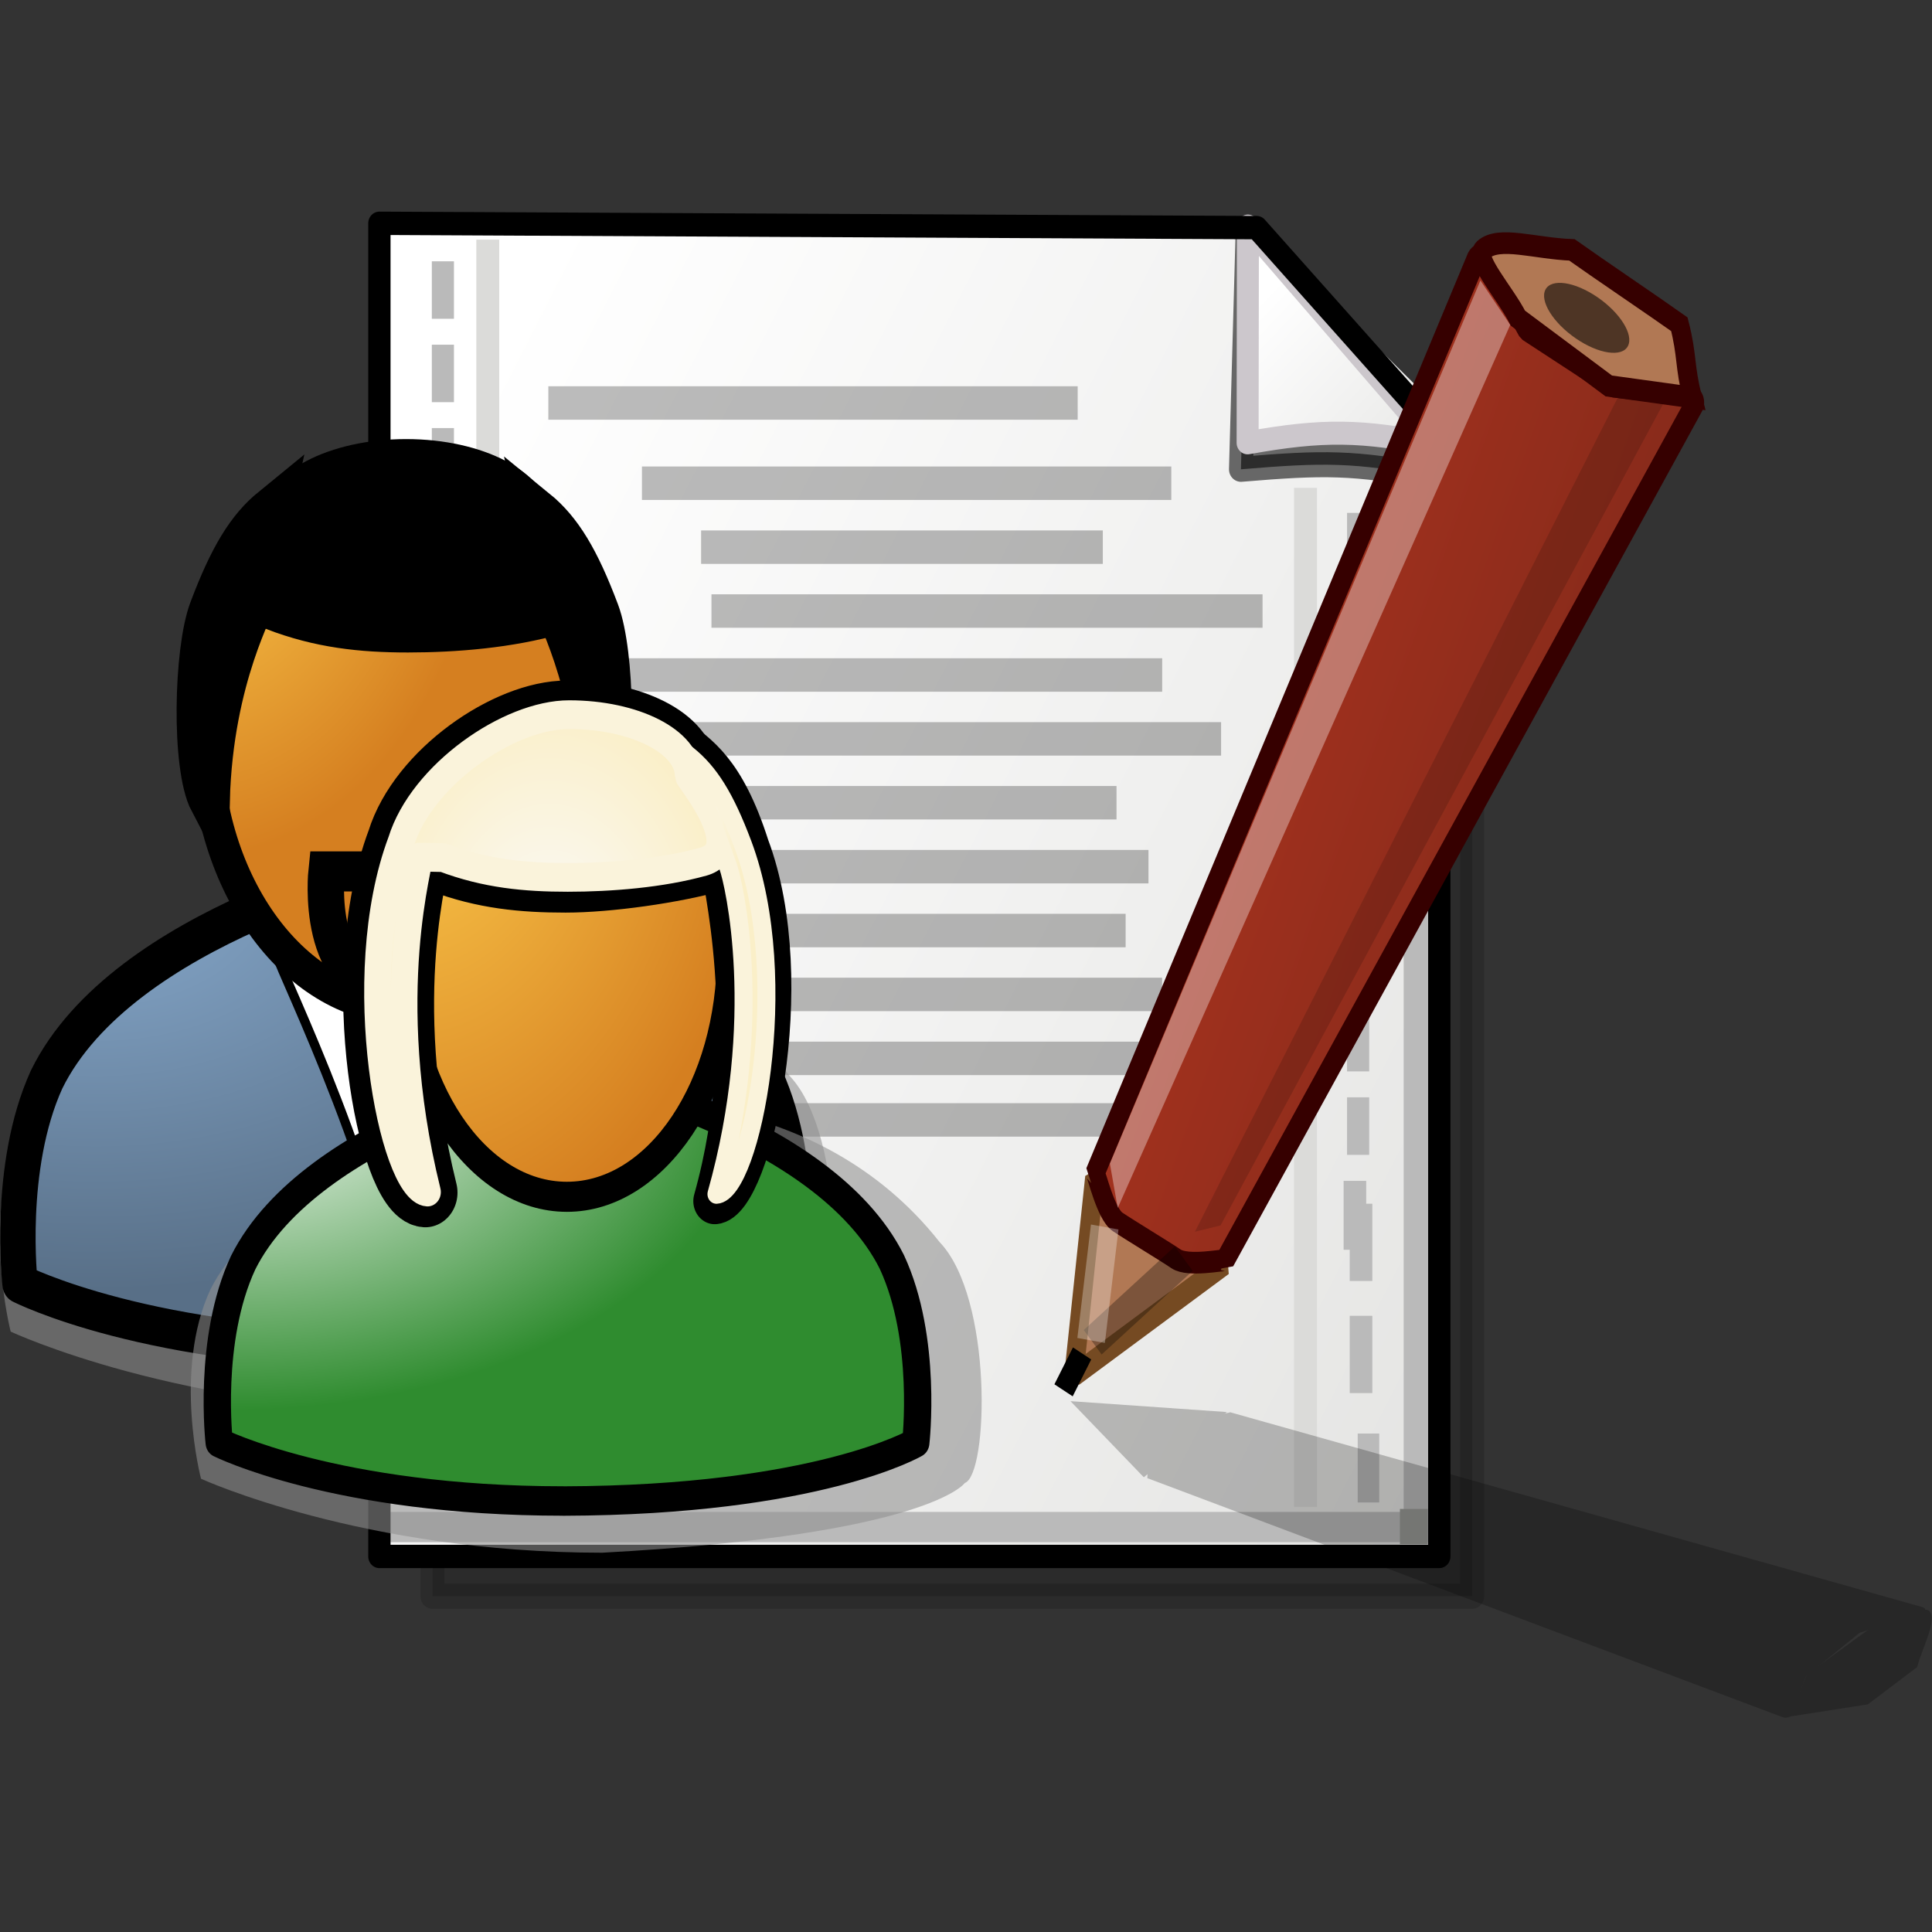 <?xml version="1.0" encoding="UTF-8" standalone="no"?>
<!-- Created with Inkscape (http://www.inkscape.org/) -->

<svg
   xmlns:dc="http://purl.org/dc/elements/1.1/"
   xmlns:cc="http://creativecommons.org/ns#"
   xmlns:rdf="http://www.w3.org/1999/02/22-rdf-syntax-ns#"
   xmlns:svg="http://www.w3.org/2000/svg"
   xmlns="http://www.w3.org/2000/svg"
   xmlns:xlink="http://www.w3.org/1999/xlink"
   xmlns:sodipodi="http://sodipodi.sourceforge.net/DTD/sodipodi-0.dtd"
   xmlns:inkscape="http://www.inkscape.org/namespaces/inkscape"
   sodipodi:docname="infinoted.svg"
   inkscape:version="0.92.4 (5da689c313, 2019-01-14)"
   sodipodi:version="0.32"
   id="svg1291"
   height="512"
   width="512"
   inkscape:output_extension="org.inkscape.output.svg.inkscape"
   version="1.1">
  <rect width="100%" height="100%" fill="#333333" stroke="none"/>
  <defs
     id="defs3">
    <inkscape:perspective
       sodipodi:type="inkscape:persp3d"
       inkscape:vp_x="0 : 32 : 1"
       inkscape:vp_y="0 : 1000 : 0"
       inkscape:vp_z="64 : 32 : 1"
       inkscape:persp3d-origin="32 : 21.333333 : 1"
       id="perspective180" />
    <linearGradient
       id="linearGradient13181">
      <stop
         style="stop-color:#a9331f;stop-opacity:1;"
         offset="0"
         id="stop13183" />
      <stop
         style="stop-color:#7f2819;stop-opacity:1;"
         offset="1"
         id="stop13185" />
    </linearGradient>
    <linearGradient
       id="linearGradient5115">
      <stop
         id="stop5117"
         offset="0"
         style="stop-color:#732d00;stop-opacity:1;" />
      <stop
         id="stop5119"
         offset="1"
         style="stop-color:#974214;stop-opacity:1;" />
    </linearGradient>
    <linearGradient
       id="linearGradient3588">
      <stop
         id="stop3590"
         offset="0"
         style="stop-color:#336086;stop-opacity:1;" />
      <stop
         id="stop3592"
         offset="1"
         style="stop-color:#5e8bb2;stop-opacity:1;" />
    </linearGradient>
    <linearGradient
       id="linearGradient2064">
      <stop
         id="stop2066"
         offset="0"
         style="stop-color:#ffdbbe;stop-opacity:1;" />
      <stop
         id="stop2068"
         offset="1"
         style="stop-color:#ffc891;stop-opacity:1;" />
    </linearGradient>
    <sodipodi:namedview
       inkscape:window-y="29"
       inkscape:window-x="0"
       inkscape:window-height="749"
       inkscape:window-width="1139"
       inkscape:cy="474.49476"
       inkscape:cx="273.35699"
       inkscape:zoom="14.321029"
       inkscape:pageshadow="2"
       inkscape:pageopacity="0.0"
       borderopacity="1.0"
       bordercolor="#666666"
       pagecolor="#ffffff"
       id="namedview941" />
    <defs
       id="defs5200" />
    <linearGradient
       y2="0.859"
       x2="0.358"
       y1="0.227"
       x1="0.565"
       id="linearGradient626"
       xlink:href="#linearGradient960" />
    <linearGradient
       id="linearGradient960">
      <stop
         id="stop962"
         offset="0"
         style="stop-color:#93c3d8;stop-opacity:1;" />
      <stop
         id="stop964"
         offset="1"
         style="stop-color:#002f5b;stop-opacity:1;" />
    </linearGradient>
    <radialGradient
       gradientUnits="userSpaceOnUse"
       gradientTransform="scale(1.302,0.768)"
       fy="44.287"
       fx="7.196"
       r="25.464"
       cy="44.287"
       cx="7.196"
       id="radialGradient610"
       xlink:href="#linearGradient912" />
    <linearGradient
       id="linearGradient891">
      <stop
         id="stop893"
         offset="0"
         style="stop-color:#ffd04f;stop-opacity:1;" />
      <stop
         id="stop895"
         offset="1"
         style="stop-color:#d57f20;stop-opacity:1;" />
    </linearGradient>
    <linearGradient
       y2="0.016"
       x2="0.475"
       y1="0.758"
       x1="0.469"
       id="linearGradient612"
       xlink:href="#linearGradient617" />
    <linearGradient
       id="linearGradient617">
      <stop
         id="stop618"
         offset="0"
         style="stop-color:#ffffff;stop-opacity:1;" />
      <stop
         id="stop619"
         offset="1"
         style="stop-color:#2f8c2f;stop-opacity:1;" />
    </linearGradient>
    <linearGradient
       x1="0.228"
       y1="0.195"
       x2="1.679"
       y2="1.968"
       id="linearGradient687"
       xlink:href="#linearGradient912" />
    <linearGradient
       id="linearGradient912">
      <stop
         id="stop914"
         offset="0"
         style="stop-color:#85a7ca;stop-opacity:1;" />
      <stop
         id="stop916"
         offset="1"
         style="stop-color:#586f87;stop-opacity:1;" />
    </linearGradient>
    <linearGradient
       id="linearGradient7230">
      <stop
         id="stop7231"
         offset="0"
         style="stop-color:#fafafa;stop-opacity:1;" />
      <stop
         id="stop7232"
         offset="1"
         style="stop-color:#faefc8;stop-opacity:1;" />
    </linearGradient>
    <sodipodi:namedview
       inkscape:window-y="29"
       inkscape:window-x="0"
       inkscape:window-height="749"
       inkscape:window-width="1139"
       inkscape:cy="474.49476"
       inkscape:cx="273.35699"
       inkscape:zoom="14.321029"
       inkscape:pageshadow="2"
       inkscape:pageopacity="0.0"
       borderopacity="1.0"
       bordercolor="#666666"
       pagecolor="#ffffff"
       id="namedview6918" />
    <defs
       id="defs6916" />
    <linearGradient
       y2="0.859"
       x2="0.358"
       y1="0.227"
       x1="0.565"
       id="linearGradient6914"
       xlink:href="#linearGradient960" />
    <linearGradient
       id="linearGradient6908">
      <stop
         id="stop6910"
         offset="0"
         style="stop-color:#93c3d8;stop-opacity:1;" />
      <stop
         id="stop6912"
         offset="1"
         style="stop-color:#002f5b;stop-opacity:1;" />
    </linearGradient>
    <radialGradient
       fy="0.102"
       fx="0.117"
       r="0.75"
       cy="0.102"
       cx="0.117"
       id="radialGradient6906"
       xlink:href="#linearGradient912" />
    <linearGradient
       id="linearGradient6900">
      <stop
         id="stop6902"
         offset="0"
         style="stop-color:#ffd04f;stop-opacity:1;" />
      <stop
         id="stop6904"
         offset="1"
         style="stop-color:#d57f20;stop-opacity:1;" />
    </linearGradient>
    <linearGradient
       y2="0.016"
       x2="0.475"
       y1="0.758"
       x1="0.469"
       id="linearGradient6898"
       xlink:href="#linearGradient617" />
    <linearGradient
       id="linearGradient6892">
      <stop
         id="stop6894"
         offset="0"
         style="stop-color:#ffffff;stop-opacity:1;" />
      <stop
         id="stop6896"
         offset="1"
         style="stop-color:#2f8c2f;stop-opacity:1;" />
    </linearGradient>
    <linearGradient
       x1="0.228"
       y1="0.195"
       x2="1.679"
       y2="1.968"
       id="linearGradient6890"
       xlink:href="#linearGradient912" />
    <linearGradient
       id="linearGradient6884">
      <stop
         id="stop6886"
         offset="0"
         style="stop-color:#85a7ca;stop-opacity:1;" />
      <stop
         id="stop6888"
         offset="1"
         style="stop-color:#586f87;stop-opacity:1;" />
    </linearGradient>
    <linearGradient
       id="linearGradient6878">
      <stop
         id="stop6880"
         offset="0"
         style="stop-color:#fafafa;stop-opacity:1;" />
      <stop
         id="stop6882"
         offset="1"
         style="stop-color:#faefc8;stop-opacity:1;" />
    </linearGradient>
    <radialGradient
       r="23.149"
       fy="30.724"
       fx="18.098"
       cy="30.724"
       cx="18.098"
       gradientTransform="matrix(0.584,0,0,0.343,22.97,27.514)"
       gradientUnits="userSpaceOnUse"
       id="radialGradient8532"
       xlink:href="#linearGradient617"
       inkscape:collect="always" />
    <radialGradient
       r="21.21"
       fy="390.35"
       fx="349.941"
       cy="390.35"
       cx="349.941"
       gradientTransform="scale(0.89,1.123)"
       gradientUnits="userSpaceOnUse"
       id="radialGradient8534"
       xlink:href="#linearGradient891"
       inkscape:collect="always" />
    <radialGradient
       r="12"
       fy="14.944"
       fx="47.096"
       cy="14.944"
       cx="47.096"
       gradientTransform="matrix(0.397,0,0,0.505,22.97,27.514)"
       gradientUnits="userSpaceOnUse"
       id="radialGradient8536"
       xlink:href="#linearGradient7230"
       inkscape:collect="always" />
    <radialGradient
       r="6.957"
       fy="3.164"
       fx="104.461"
       cy="3.164"
       cx="104.461"
       gradientTransform="matrix(0.213,0,0,0.938,22.97,27.514)"
       gradientUnits="userSpaceOnUse"
       id="radialGradient8538"
       xlink:href="#linearGradient7230"
       inkscape:collect="always" />
    <linearGradient
       id="linearGradient2370">
      <stop
         id="stop2371"
         offset="0"
         style="stop-color:#ffffff;stop-opacity:1;" />
      <stop
         id="stop2372"
         offset="1"
         style="stop-color:#e1e1df;stop-opacity:1;" />
    </linearGradient>
    <linearGradient
       y2="198.42"
       x2="276.475"
       y1="38.415"
       x1="27.446"
       gradientTransform="matrix(0.065,0,0,0.078,1.327,45.319)"
       gradientUnits="userSpaceOnUse"
       id="linearGradient8963"
       xlink:href="#linearGradient2370"
       inkscape:collect="always" />
    <linearGradient
       y2="64.073"
       x2="94.901"
       y1="55.259"
       x1="87.548"
       gradientTransform="matrix(0.3,0,0,0.359,-12.059,26.279)"
       gradientUnits="userSpaceOnUse"
       id="linearGradient8965"
       xlink:href="#linearGradient2370"
       inkscape:collect="always" />
    <radialGradient
       r="6.957"
       fy="3.164"
       fx="104.461"
       cy="3.164"
       cx="104.461"
       gradientTransform="matrix(0.213,0,0,0.938,33.153,34.108)"
       gradientUnits="userSpaceOnUse"
       id="radialGradient16586"
       xlink:href="#linearGradient7230"
       inkscape:collect="always" />
    <radialGradient
       r="12"
       fy="14.944"
       fx="47.096"
       cy="14.944"
       cx="47.096"
       gradientTransform="matrix(0.397,0,0,0.505,33.153,34.108)"
       gradientUnits="userSpaceOnUse"
       id="radialGradient16589"
       xlink:href="#linearGradient7230"
       inkscape:collect="always" />
    <radialGradient
       r="23.149"
       fy="30.724"
       fx="18.098"
       cy="30.724"
       cx="18.098"
       gradientTransform="matrix(0.584,0,0,0.343,33.153,34.108)"
       gradientUnits="userSpaceOnUse"
       id="radialGradient16595"
       xlink:href="#linearGradient617"
       inkscape:collect="always" />
    <radialGradient
       inkscape:collect="always"
       xlink:href="#linearGradient912"
       id="radialGradient4700"
       gradientUnits="userSpaceOnUse"
       gradientTransform="matrix(0.584,0,0,0.343,13.151,35.394)"
       cx="7.196"
       cy="44.287"
       fx="7.196"
       fy="44.287"
       r="25.464" />
    <radialGradient
       inkscape:collect="always"
       xlink:href="#linearGradient891"
       id="radialGradient4702"
       gradientUnits="userSpaceOnUse"
       gradientTransform="scale(0.89,1.123)"
       cx="349.052"
       cy="390.105"
       fx="349.052"
       fy="390.105"
       r="13.797" />
    <radialGradient
       inkscape:collect="always"
       xlink:href="#linearGradient617"
       id="radialGradient4704"
       gradientUnits="userSpaceOnUse"
       gradientTransform="matrix(0.584,0,0,0.343,33.153,34.108)"
       cx="18.098"
       cy="30.724"
       fx="18.098"
       fy="30.724"
       r="23.149" />
    <radialGradient
       inkscape:collect="always"
       xlink:href="#linearGradient891"
       id="radialGradient4706"
       gradientUnits="userSpaceOnUse"
       gradientTransform="scale(0.89,1.123)"
       cx="349.941"
       cy="390.35"
       fx="349.941"
       fy="390.35"
       r="21.21" />
    <radialGradient
       inkscape:collect="always"
       xlink:href="#linearGradient7230"
       id="radialGradient4708"
       gradientUnits="userSpaceOnUse"
       gradientTransform="matrix(0.397,0,0,0.505,33.153,34.108)"
       cx="47.096"
       cy="14.944"
       fx="47.096"
       fy="14.944"
       r="12" />
    <radialGradient
       inkscape:collect="always"
       xlink:href="#linearGradient7230"
       id="radialGradient4710"
       gradientUnits="userSpaceOnUse"
       gradientTransform="matrix(0.213,0,0,0.938,33.153,34.108)"
       cx="104.461"
       cy="3.164"
       fx="104.461"
       fy="3.164"
       r="6.957" />
    <linearGradient
       inkscape:collect="always"
       xlink:href="#linearGradient13181"
       id="linearGradient13187"
       gradientTransform="scale(0.889,1.125)"
       x1="35.822"
       y1="36.773"
       x2="44.503"
       y2="42.743"
       gradientUnits="userSpaceOnUse" />
    <linearGradient
       inkscape:collect="always"
       xlink:href="#linearGradient13181"
       id="linearGradient13209"
       gradientUnits="userSpaceOnUse"
       gradientTransform="scale(0.889,1.125)"
       x1="35.822"
       y1="36.773"
       x2="44.503"
       y2="42.743" />
  </defs>
  <sodipodi:namedview
     inkscape:window-y="27"
     inkscape:window-x="50"
     inkscape:window-height="1423"
     inkscape:window-width="2144"
     inkscape:grid-bbox="true"
     inkscape:document-units="px"
     showgrid="true"
     inkscape:current-layer="layer1"
     inkscape:cy="-61.347734"
     inkscape:cx="-61.082683"
     inkscape:zoom="0.64161072"
     inkscape:pageshadow="2"
     inkscape:pageopacity="0.0"
     borderopacity="1.0"
     bordercolor="#666666"
     pagecolor="#ffffff"
     id="base"
     showguides="true"
     inkscape:guide-bbox="true"
     fit-margin-top="0"
     fit-margin-left="0"
     fit-margin-right="0"
     fit-margin-bottom="0"
     inkscape:window-maximized="0" />
  <g
     inkscape:groupmode="layer"
     inkscape:label="Layer 1"
     id="layer1"
     transform="translate(1.8350209e-8,455)">
    <g
       transform="matrix(5.613,0,0,5.613,-615,-96.333)"
       style="fill-rule:nonzero;stroke:#000000;stroke-miterlimit:4"
       id="Layer_x0020_2">
      <path
         id="path1160"
         d="M 43.9,48 H 0 V 0 h 43.9 z"
         style="fill:none;stroke:none"
         inkscape:connector-curvature="0" />
    </g>
    <g
       id="g10241"
       transform="matrix(8,0,0,8,-6.2675384e-7,-454.968)">
      <g
         id="g8906"
         transform="matrix(2.538,0,0,2.658,7.124,-114.163)"
         inkscape:export-filename="/home/tom/public_html/gobby2.png"
         inkscape:export-xdpi="333.47372"
         inkscape:export-ydpi="333.47372">
        <path
           inkscape:connector-curvature="0"
           style="opacity:0.156;fill:#000000;fill-opacity:1;stroke:#000000;stroke-width:0.313;stroke-linecap:round;stroke-linejoin:round;stroke-miterlimit:4;stroke-opacity:1"
           d="M 2.838,46.521 V 62.843 H 16.408 V 49.086 l -2.339,-2.512 z"
           id="path8700"
           sodipodi:nodetypes="cccccc" />
        <path
           inkscape:connector-curvature="0"
           style="fill:url(#linearGradient8963);fill-opacity:1;stroke:none;stroke-width:4.099;stroke-linecap:round;stroke-linejoin:round;stroke-miterlimit:4;stroke-opacity:1"
           d="M 2.145,45.732 V 62.347 H 15.979 v -14.302 l -0.02,-0.022 -2.365,-2.237 z"
           id="rect1110"
           sodipodi:nodetypes="ccccccc" />
        <g
           id="g3631"
           transform="matrix(0.315,0,0,0.347,4.628,44.136)">
          <rect
             style="fill:#bababa;fill-opacity:1;stroke:none;stroke-width:0.837;stroke-linecap:round;stroke-linejoin:round;stroke-miterlimit:4;stroke-opacity:1"
             id="rect2374"
             width="0.917"
             height="2.064"
             x="-5.71"
             y="5.965" />
          <rect
             style="fill:#bababa;fill-opacity:1;stroke:none;stroke-width:0.837;stroke-linecap:round;stroke-linejoin:round;stroke-miterlimit:4;stroke-opacity:1"
             id="rect3617"
             width="0.917"
             height="2.064"
             x="-5.71"
             y="8.96" />
          <rect
             style="fill:#bababa;fill-opacity:1;stroke:none;stroke-width:0.837;stroke-linecap:round;stroke-linejoin:round;stroke-miterlimit:4;stroke-opacity:1"
             id="rect3618"
             width="0.917"
             height="2.064"
             x="-5.71"
             y="11.954" />
          <rect
             style="fill:#bababa;fill-opacity:1;stroke:none;stroke-width:0.837;stroke-linecap:round;stroke-linejoin:round;stroke-miterlimit:4;stroke-opacity:1"
             id="rect3619"
             width="0.917"
             height="2.064"
             x="-5.71"
             y="14.949" />
          <rect
             style="fill:#bababa;fill-opacity:1;stroke:none;stroke-width:0.837;stroke-linecap:round;stroke-linejoin:round;stroke-miterlimit:4;stroke-opacity:1"
             id="rect3620"
             width="0.917"
             height="2.064"
             x="-5.71"
             y="17.943" />
          <rect
             style="fill:#bababa;fill-opacity:1;stroke:none;stroke-width:0.837;stroke-linecap:round;stroke-linejoin:round;stroke-miterlimit:4;stroke-opacity:1"
             id="rect3621"
             width="0.917"
             height="2.064"
             x="-5.71"
             y="20.938" />
          <rect
             style="fill:#bababa;fill-opacity:1;stroke:none;stroke-width:0.837;stroke-linecap:round;stroke-linejoin:round;stroke-miterlimit:4;stroke-opacity:1"
             id="rect3622"
             width="0.917"
             height="2.064"
             x="-5.71"
             y="23.932" />
          <rect
             style="fill:#bababa;fill-opacity:1;stroke:none;stroke-width:0.837;stroke-linecap:round;stroke-linejoin:round;stroke-miterlimit:4;stroke-opacity:1"
             id="rect3623"
             width="0.917"
             height="2.064"
             x="-5.71"
             y="26.927" />
          <rect
             style="fill:#bababa;fill-opacity:1;stroke:none;stroke-width:0.837;stroke-linecap:round;stroke-linejoin:round;stroke-miterlimit:4;stroke-opacity:1"
             id="rect3624"
             width="0.917"
             height="2.064"
             x="-5.71"
             y="29.921" />
          <rect
             style="fill:#bababa;fill-opacity:1;stroke:none;stroke-width:0.837;stroke-linecap:round;stroke-linejoin:round;stroke-miterlimit:4;stroke-opacity:1"
             id="rect3625"
             width="0.917"
             height="2.064"
             x="-5.71"
             y="32.916" />
          <rect
             style="fill:#bababa;fill-opacity:1;stroke:none;stroke-width:0.837;stroke-linecap:round;stroke-linejoin:round;stroke-miterlimit:4;stroke-opacity:1"
             id="rect3626"
             width="0.917"
             height="2.064"
             x="-5.71"
             y="35.91" />
          <rect
             style="fill:#bababa;fill-opacity:1;stroke:none;stroke-width:0.837;stroke-linecap:round;stroke-linejoin:round;stroke-miterlimit:4;stroke-opacity:1"
             id="rect3627"
             width="0.917"
             height="2.064"
             x="-5.71"
             y="38.905" />
          <rect
             style="fill:#bababa;fill-opacity:1;stroke:none;stroke-width:0.837;stroke-linecap:round;stroke-linejoin:round;stroke-miterlimit:4;stroke-opacity:1"
             id="rect3628"
             width="0.917"
             height="2.064"
             x="-5.71"
             y="41.899" />
          <rect
             style="fill:#bababa;fill-opacity:1;stroke:none;stroke-width:0.837;stroke-linecap:round;stroke-linejoin:round;stroke-miterlimit:4;stroke-opacity:1"
             id="rect3629"
             width="0.917"
             height="2.064"
             x="-5.71"
             y="44.894" />
          <rect
             style="fill:#bababa;fill-opacity:1;stroke:none;stroke-width:0.837;stroke-linecap:round;stroke-linejoin:round;stroke-miterlimit:4;stroke-opacity:1"
             id="rect3630"
             width="0.917"
             height="2.064"
             x="-5.71"
             y="47.888" />
        </g>
        <rect
           style="fill:#bababa;fill-opacity:1;stroke:none;stroke-width:0.837;stroke-linecap:round;stroke-linejoin:round;stroke-miterlimit:4;stroke-opacity:1"
           id="rect3651"
           width="0.289"
           height="0.717"
           x="14.775"
           y="49.341" />
        <rect
           style="fill:#bababa;fill-opacity:1;stroke:none;stroke-width:0.837;stroke-linecap:round;stroke-linejoin:round;stroke-miterlimit:4;stroke-opacity:1"
           id="rect3652"
           width="0.289"
           height="0.717"
           x="14.775"
           y="50.382" />
        <rect
           style="fill:#bababa;fill-opacity:1;stroke:none;stroke-width:0.837;stroke-linecap:round;stroke-linejoin:round;stroke-miterlimit:4;stroke-opacity:1"
           id="rect3653"
           width="0.289"
           height="0.717"
           x="14.775"
           y="51.423" />
        <rect
           style="fill:#bababa;fill-opacity:1;stroke:none;stroke-width:0.837;stroke-linecap:round;stroke-linejoin:round;stroke-miterlimit:4;stroke-opacity:1"
           id="rect3654"
           width="0.289"
           height="0.717"
           x="14.775"
           y="52.463" />
        <rect
           style="fill:#bababa;fill-opacity:1;stroke:none;stroke-width:0.837;stroke-linecap:round;stroke-linejoin:round;stroke-miterlimit:4;stroke-opacity:1"
           id="rect3655"
           width="0.289"
           height="0.717"
           x="14.775"
           y="53.504" />
        <rect
           style="fill:#bababa;fill-opacity:1;stroke:none;stroke-width:0.837;stroke-linecap:round;stroke-linejoin:round;stroke-miterlimit:4;stroke-opacity:1"
           id="rect3656"
           width="0.289"
           height="0.717"
           x="14.775"
           y="54.544" />
        <rect
           style="fill:#bababa;fill-opacity:1;stroke:none;stroke-width:0.837;stroke-linecap:round;stroke-linejoin:round;stroke-miterlimit:4;stroke-opacity:1"
           id="rect3657"
           width="0.289"
           height="0.717"
           x="14.775"
           y="55.585" />
        <rect
           style="fill:#bababa;fill-opacity:1;stroke:none;stroke-width:0.837;stroke-linecap:round;stroke-linejoin:round;stroke-miterlimit:4;stroke-opacity:1"
           id="rect3658"
           width="0.289"
           height="0.717"
           x="14.775"
           y="56.625" />
        <rect
           style="fill:#bababa;fill-opacity:1;stroke:none;stroke-width:0.837;stroke-linecap:round;stroke-linejoin:round;stroke-miterlimit:4;stroke-opacity:1"
           id="rect3659"
           width="0.295"
           height="0.859"
           x="14.73"
           y="57.666" />
        <rect
           style="fill:#bababa;fill-opacity:1;stroke:none;stroke-width:0.837;stroke-linecap:round;stroke-linejoin:round;stroke-miterlimit:4;stroke-opacity:1"
           id="rect3660"
           width="0.295"
           height="0.963"
           x="14.81"
           y="57.951" />
        <rect
           style="fill:#bababa;fill-opacity:1;stroke:none;stroke-width:0.837;stroke-linecap:round;stroke-linejoin:round;stroke-miterlimit:4;stroke-opacity:1"
           id="rect3661"
           width="0.295"
           height="0.963"
           x="14.81"
           y="59.348" />
        <rect
           style="fill:#bababa;fill-opacity:1;stroke:none;stroke-width:0.837;stroke-linecap:round;stroke-linejoin:round;stroke-miterlimit:4;stroke-opacity:1"
           id="rect3662"
           width="0.281"
           height="0.859"
           x="14.914"
           y="60.815" />
        <rect
           style="fill:#bababa;fill-opacity:1;stroke:none;stroke-width:0.837;stroke-linecap:round;stroke-linejoin:round;stroke-miterlimit:4;stroke-opacity:1"
           id="rect4955"
           width="13.621"
           height="0.378"
           x="2.236"
           y="61.792" />
        <rect
           style="fill:#bababa;fill-opacity:1;stroke:none;stroke-width:0.837;stroke-linecap:round;stroke-linejoin:round;stroke-miterlimit:4;stroke-opacity:1"
           id="rect4956"
           width="0.343"
           height="13.04"
           x="15.514"
           y="49.035" />
        <path
           inkscape:connector-curvature="0"
           style="opacity:0.573;fill:#000000;fill-opacity:1;stroke:#000000;stroke-width:0.312;stroke-linecap:round;stroke-linejoin:round;stroke-miterlimit:4;stroke-opacity:1"
           d="m 13.476,45.857 -0.086,2.941 c 1.104,-0.088 1.452,-0.087 2.502,0.093 v -0.571 z"
           id="path9951"
           sodipodi:nodetypes="ccccc" />
        <path
           inkscape:connector-curvature="0"
           style="fill:url(#linearGradient8965);fill-opacity:1;stroke:#ccc7cc;stroke-width:0.287;stroke-linecap:round;stroke-linejoin:round;stroke-miterlimit:4;stroke-opacity:1"
           d="m 13.481,45.767 -0.004,2.701 c 0.986,-0.169 1.486,-0.16 2.473,0.028 z"
           id="path1739"
           sodipodi:nodetypes="cccc" />
        <rect
           style="fill:#dbdbd9;fill-opacity:1;stroke:none;stroke-width:0.875;stroke-linecap:round;stroke-linejoin:round;stroke-miterlimit:4;stroke-opacity:0.397"
           id="rect8066"
           width="0.299"
           height="15.69"
           x="3.41"
           y="45.936" />
        <rect
           style="fill:#dbdbd9;fill-opacity:1;stroke:none;stroke-width:0.875;stroke-linecap:round;stroke-linejoin:round;stroke-miterlimit:4;stroke-opacity:0.397"
           id="rect8699"
           width="0.299"
           height="12.701"
           x="14.083"
           y="49.029" />
        <path
           inkscape:connector-curvature="0"
           style="fill:none;fill-opacity:1;stroke:#000000;stroke-width:0.291;stroke-linecap:round;stroke-linejoin:round;stroke-miterlimit:4;stroke-opacity:1"
           d="M 2.145,45.732 V 62.347 H 15.979 V 48.343 l -2.384,-2.557 z"
           id="path11198"
           sodipodi:nodetypes="cccccc" />
        <rect
           style="fill:#989995;fill-opacity:1;stroke:none;stroke-width:0.837;stroke-linecap:round;stroke-linejoin:round;stroke-miterlimit:4;stroke-opacity:1"
           id="rect12442"
           width="0.365"
           height="0.439"
           x="15.465"
           y="61.755" />
        <rect
           style="opacity:0.262;fill:#000000;fill-opacity:1;stroke:none;stroke-width:3.838;stroke-linecap:round;stroke-linejoin:round;stroke-miterlimit:4;stroke-opacity:1"
           id="rect5118"
           width="3.407"
           height="0.417"
           x="4.262"
           y="57.372" />
        <rect
           style="opacity:0.262;fill:#000000;fill-opacity:1;stroke:none;stroke-width:3.838;stroke-linecap:round;stroke-linejoin:round;stroke-miterlimit:4;stroke-opacity:1"
           id="rect5119"
           width="3.461"
           height="0.417"
           x="4.262"
           y="58.965" />
        <rect
           style="opacity:0.262;fill:#000000;fill-opacity:1;stroke:none;stroke-width:3.838;stroke-linecap:round;stroke-linejoin:round;stroke-miterlimit:4;stroke-opacity:1"
           id="rect5120"
           width="2.298"
           height="0.417"
           x="5.56"
           y="58.168" />
        <rect
           style="opacity:0.262;fill:#000000;fill-opacity:1;stroke:none;stroke-width:3.838;stroke-linecap:round;stroke-linejoin:round;stroke-miterlimit:4;stroke-opacity:1"
           id="rect5121"
           width="2.65"
           height="0.417"
           x="4.262"
           y="59.761" />
        <rect
           style="opacity:0.262;fill:#000000;fill-opacity:1;stroke:none;stroke-width:3.838;stroke-linecap:round;stroke-linejoin:round;stroke-miterlimit:4;stroke-opacity:1"
           id="rect5122"
           width="1.731"
           height="0.417"
           x="4.262"
           y="60.557" />
        <rect
           style="opacity:0.262;fill:#000000;fill-opacity:1;stroke:none;stroke-width:3.838;stroke-linecap:round;stroke-linejoin:round;stroke-miterlimit:4;stroke-opacity:1"
           id="rect7030"
           width="6.909"
           height="0.417"
           x="5.572"
           y="48.763" />
        <rect
           style="opacity:0.262;fill:#000000;fill-opacity:1;stroke:none;stroke-width:3.838;stroke-linecap:round;stroke-linejoin:round;stroke-miterlimit:4;stroke-opacity:1"
           id="rect7031"
           width="7.193"
           height="0.417"
           x="6.479"
           y="50.356" />
        <rect
           style="opacity:0.262;fill:#000000;fill-opacity:1;stroke:none;stroke-width:3.838;stroke-linecap:round;stroke-linejoin:round;stroke-miterlimit:4;stroke-opacity:1"
           id="rect7032"
           width="5.243"
           height="0.417"
           x="6.344"
           y="49.56" />
        <rect
           style="opacity:0.262;fill:#000000;fill-opacity:1;stroke:none;stroke-width:3.838;stroke-linecap:round;stroke-linejoin:round;stroke-miterlimit:4;stroke-opacity:1"
           id="rect7033"
           width="8.1"
           height="0.417"
           x="4.262"
           y="51.153" />
        <rect
           style="opacity:0.262;fill:#000000;fill-opacity:1;stroke:none;stroke-width:3.838;stroke-linecap:round;stroke-linejoin:round;stroke-miterlimit:4;stroke-opacity:1"
           id="rect7034"
           width="7.409"
           height="0.417"
           x="5.722"
           y="51.949" />
        <rect
           style="opacity:0.262;fill:#000000;fill-opacity:1;stroke:none;stroke-width:3.838;stroke-linecap:round;stroke-linejoin:round;stroke-miterlimit:4;stroke-opacity:1"
           id="rect7035"
           width="7.504"
           height="0.417"
           x="4.262"
           y="52.745" />
        <rect
           style="opacity:0.262;fill:#000000;fill-opacity:1;stroke:none;stroke-width:3.838;stroke-linecap:round;stroke-linejoin:round;stroke-miterlimit:4;stroke-opacity:1"
           id="rect7036"
           width="5.514"
           height="0.417"
           x="6.371"
           y="54.338" />
        <rect
           style="opacity:0.262;fill:#000000;fill-opacity:1;stroke:none;stroke-width:3.838;stroke-linecap:round;stroke-linejoin:round;stroke-miterlimit:4;stroke-opacity:1"
           id="rect7037"
           width="6.438"
           height="0.417"
           x="5.745"
           y="53.542" />
        <rect
           style="opacity:0.262;fill:#000000;fill-opacity:1;stroke:none;stroke-width:3.838;stroke-linecap:round;stroke-linejoin:round;stroke-miterlimit:4;stroke-opacity:1"
           id="rect7038"
           width="5.666"
           height="0.417"
           x="6.695"
           y="55.134" />
        <rect
           style="opacity:0.262;fill:#000000;fill-opacity:1;stroke:none;stroke-width:3.838;stroke-linecap:round;stroke-linejoin:round;stroke-miterlimit:4;stroke-opacity:1"
           id="rect7039"
           width="8.491"
           height="0.417"
           x="5.181"
           y="55.931" />
        <rect
           style="opacity:0.262;fill:#000000;fill-opacity:1;stroke:none;stroke-width:3.838;stroke-linecap:round;stroke-linejoin:round;stroke-miterlimit:4;stroke-opacity:1"
           id="rect7050"
           width="8.1"
           height="0.417"
           x="4.321"
           y="56.698" />
        <rect
           style="opacity:0.262;fill:#000000;fill-opacity:1;stroke:none;stroke-width:3.838;stroke-linecap:round;stroke-linejoin:round;stroke-miterlimit:4;stroke-opacity:1"
           id="rect1166"
           width="6.909"
           height="0.417"
           x="4.35"
           y="47.763" />
      </g>
      <g
         inkscape:export-ydpi="333.47372"
         inkscape:export-xdpi="333.47372"
         inkscape:export-filename="/home/tom/public_html/gobby2.png"
         transform="matrix(0.97,0,0,0.967,-5.336,-11.26)"
         id="g4679">
        <g
           id="g8540"
           transform="matrix(1.397,0,0,1.544,-15.457,-35.737)"
           inkscape:export-filename="/home/tom/g16607.png"
           inkscape:export-xdpi="225.92999"
           inkscape:export-ydpi="225.92999">
          <path
             inkscape:connector-curvature="0"
             style="fill:#8f8f8f;fill-opacity:0.58;fill-rule:evenodd;stroke:none;stroke-width:1.451pt;stroke-linecap:round;stroke-linejoin:round;stroke-opacity:1"
             d="m 25.611,62 c 8.43,-0.423 9.353,-1.669 9.353,-1.669 0.609,-0.202 0.732,-4.429 -0.65,-5.767 -3.175,-3.737 -8.247,-3.363 -8.538,-3.398 -0.29,-0.035 -8.414,1.096 -10.269,4.529 -0.976,1.946 -0.244,4.534 -0.244,4.534 -6e-6,-6e-6 4.165,1.77 10.347,1.77 z"
             id="path910" />
          <path
             inkscape:connector-curvature="0"
             style="fill:url(#radialGradient4700);fill-opacity:1;fill-rule:evenodd;stroke:#000000;stroke-width:0.649pt;stroke-linecap:round;stroke-linejoin:round;stroke-opacity:1"
             d="m 24.824,60.636 c 6.907,-0.019 9.556,-1.467 9.556,-1.467 0,0 0.326,-2.607 -0.65,-4.553 -1.854,-3.433 -8.45,-4.78 -8.741,-4.815 -0.29,-0.035 -6.993,1.4 -8.847,4.833 -0.976,1.946 -0.65,4.534 -0.65,4.534 -6e-6,-6e-6 3.149,1.467 9.331,1.467 z"
             id="path3446" />
          <path
             inkscape:connector-curvature="0"
             style="fill:#ffffff;fill-opacity:1;fill-rule:evenodd;stroke:#000000;stroke-width:0.224;stroke-linecap:butt;stroke-linejoin:miter;stroke-miterlimit:4;stroke-opacity:1"
             d="m 21.809,51.988 c 0.415,0.93 3.112,6.1 3.009,8.995 -6e-6,0.827 -0.104,-4.342 2.801,-8.891 z"
             id="path3447" />
          <ellipse
             ry="10.787"
             rx="8.423"
             cy="448.718"
             cx="319.702"
             style="fill:url(#radialGradient4702);fill-opacity:1;fill-rule:evenodd;stroke:#000000;stroke-width:1pt;stroke-linecap:butt;stroke-linejoin:miter;stroke-opacity:1"
             id="path3448"
             transform="matrix(0.584,0,0,0.56,-161.75,-204.282)" />
          <ellipse
             ry="2.882"
             rx="5.985"
             cy="443.915"
             cx="319.628"
             style="fill:#000000;fill-opacity:1;fill-rule:evenodd;stroke:#000000;stroke-width:1pt;stroke-linecap:butt;stroke-linejoin:miter;stroke-opacity:1"
             id="path3449"
             transform="matrix(0.539,0,0,0.534,-147.349,-194.729)" />
          <path
             inkscape:connector-curvature="0"
             style="fill:#000000;fill-opacity:1;fill-rule:evenodd;stroke:#000000;stroke-width:0.748pt;stroke-linecap:butt;stroke-linejoin:miter;stroke-opacity:1"
             d="m 21.213,44.018 c 0.102,0 -1.008,1.619 -1.091,4.423 -0.436,-0.759 -0.372,-3.315 -0.005,-4.2 0.481,-1.161 0.906,-1.801 1.508,-2.247 l -0.412,1.66 z"
             id="path3450" />
          <path
             inkscape:connector-curvature="0"
             style="fill:#ffffff;fill-opacity:1;fill-rule:evenodd;stroke:#001e75;stroke-width:0.224;stroke-linecap:butt;stroke-linejoin:miter;stroke-miterlimit:4;stroke-opacity:1"
             d="m 27.827,57.26 3.793,-0.405 -1.423,-1.522 z"
             id="path3451"
             sodipodi:nodetypes="cccc" />
          <path
             inkscape:connector-curvature="0"
             style="fill:none;fill-opacity:0.75;fill-rule:evenodd;stroke:#000000;stroke-width:0.889;stroke-linecap:butt;stroke-linejoin:miter;stroke-miterlimit:4;stroke-opacity:1"
             d="m 22.985,50.019 h 3.589 c 0,0 0.513,2.834 -1.894,2.631 -2.006,0 -1.696,-2.631 -1.696,-2.631 z"
             id="path3452" />
          <path
             inkscape:connector-curvature="0"
             style="fill:#000000;fill-opacity:1;fill-rule:evenodd;stroke:#000000;stroke-width:0.455pt;stroke-linecap:butt;stroke-linejoin:miter;stroke-opacity:1"
             d="m 21.603,44.352 c 1.159,0.405 2.216,0.506 3.374,0.506 1.159,0 2.52,-0.101 3.679,-0.405 0,-0.304 -0.316,-2.125 -0.526,-2.125 -0.21,0 -2.42,-0.81 -2.42,-0.81 l -4.209,1.417 z"
             id="path3453" />
          <path
             inkscape:connector-curvature="0"
             style="fill:#000000;fill-opacity:1;fill-rule:evenodd;stroke:#000000;stroke-width:0.748pt;stroke-linecap:butt;stroke-linejoin:miter;stroke-opacity:1"
             d="m 28.553,44.063 c -0.102,0 1.008,1.619 1.091,4.423 0.436,-0.759 0.372,-3.315 0.005,-4.2 -0.481,-1.161 -0.906,-1.801 -1.508,-2.247 l 0.412,1.66 z"
             id="path3454" />
        </g>
        <g
           id="g16598"
           transform="matrix(1.324,0,0,1.431,-44.386,-15.305)"
           inkscape:export-filename="/home/tom/g16607.png"
           inkscape:export-xdpi="225.92999"
           inkscape:export-ydpi="225.92999">
          <path
             inkscape:connector-curvature="0"
             style="fill:#8f8f8f;fill-opacity:0.58;fill-rule:evenodd;stroke:none;stroke-width:1.451pt;stroke-linecap:round;stroke-linejoin:round;stroke-opacity:1"
             d="m 53.212,56 c 8.43,-0.423 9.353,-1.669 9.353,-1.669 0.609,-0.202 0.732,-4.429 -0.65,-5.767 -3.175,-3.737 -8.247,-3.363 -8.538,-3.398 -0.29,-0.035 -8.414,1.096 -10.269,4.529 -0.976,1.946 -0.244,4.534 -0.244,4.534 C 42.865,54.23 47.029,56 53.212,56 Z"
             id="path7238" />
          <path
             inkscape:connector-curvature="0"
             style="fill:url(#radialGradient4704);fill-opacity:1;fill-rule:evenodd;stroke:#000000;stroke-width:0.705;stroke-linecap:round;stroke-linejoin:round;stroke-miterlimit:4;stroke-opacity:1"
             d="m 52.21,54.763 c 6.57,-0.018 9.09,-1.395 9.09,-1.395 0,0 0.31,-2.48 -0.618,-4.331 -1.764,-3.266 -8.038,-4.547 -8.314,-4.58 -0.276,-0.033 -6.652,1.331 -8.416,4.597 -0.929,1.851 -0.618,4.313 -0.618,4.313 -5e-6,-5e-6 2.996,1.395 8.876,1.395 z"
             id="path4090" />
          <ellipse
             ry="10.787"
             rx="8.423"
             cy="448.718"
             cx="319.702"
             style="fill:url(#radialGradient4706);fill-opacity:1;fill-rule:evenodd;stroke:#000000;stroke-width:1pt;stroke-linecap:butt;stroke-linejoin:miter;stroke-opacity:1"
             id="path4092"
             transform="matrix(0.499,0,0,0.54,-107.23,-200.653)" />
          <path
             inkscape:connector-curvature="0"
             style="fill:#000000;fill-opacity:1;fill-rule:evenodd;stroke:#000000;stroke-width:1.661;stroke-linecap:butt;stroke-linejoin:round;stroke-miterlimit:4;stroke-opacity:1"
             d="m 52.302,35.951 c -1.565,0 -3.806,1.454 -4.335,3.046 -1.315,3.249 -0.216,8.333 0.682,8.382 -1.273,-4.785 -0.123,-8.018 -0.219,-8.018 l 0.621,0.012 c 1.102,0.385 2.113,0.473 3.215,0.473 1.102,0 2.796,-0.221 3.898,-0.51 0,-0.269 -0.748,-2.722 -0.793,-1.929 0,-0.808 -1.375,-1.456 -3.069,-1.456 z"
             id="path4093"
             sodipodi:nodetypes="ccccccccc" />
          <path
             inkscape:connector-curvature="0"
             style="fill:#000000;fill-opacity:1;fill-rule:evenodd;stroke:#000000;stroke-width:1.104;stroke-linecap:butt;stroke-linejoin:round;stroke-miterlimit:4;stroke-opacity:1"
             d="m 55.102,36.544 1.231,3.035 c -0.097,0 1.054,3.798 -0.219,8.005 0.898,-0.048 2.176,-5.21 0.861,-8.459 -0.628,-1.822 -1.299,-2.158 -1.872,-2.582 z"
             id="path11077"
             sodipodi:nodetypes="ccccc" />
          <path
             inkscape:connector-curvature="0"
             style="fill:url(#radialGradient4708);fill-opacity:1;fill-rule:evenodd;stroke:#faf3db;stroke-width:0.688;stroke-linecap:butt;stroke-linejoin:round;stroke-miterlimit:4;stroke-opacity:1"
             d="m 52.359,35.938 c -1.565,0 -3.806,1.454 -4.335,3.046 -1.315,3.249 -0.216,8.333 0.682,8.382 -1.273,-4.785 -0.123,-8.018 -0.219,-8.018 l 0.621,0.012 c 1.102,0.385 2.113,0.473 3.215,0.473 1.102,0 2.418,-0.097 3.495,-0.376 1.153,-0.299 -0.39,-2.008 -0.39,-2.063 0,-0.808 -1.375,-1.456 -3.069,-1.456 z"
             id="path6606" />
          <path
             inkscape:connector-curvature="0"
             style="fill:url(#radialGradient4710);fill-opacity:1;fill-rule:evenodd;stroke:#faf3db;stroke-width:0.464;stroke-linecap:butt;stroke-linejoin:round;stroke-miterlimit:4;stroke-opacity:1"
             d="m 55.416,36.91 1.043,2.661 c 0.149,0.38 0.973,3.637 -0.3,7.844 0.898,-0.048 1.997,-5.121 0.682,-8.369 -0.449,-1.108 -0.852,-1.712 -1.425,-2.136 z"
             id="path11075" />
        </g>
      </g>
      <g
         inkscape:export-ydpi="333.47372"
         inkscape:export-xdpi="333.47372"
         inkscape:export-filename="/home/tom/public_html/gobby2.png"
         transform="matrix(1.628,-0.171,0.193,1.841,-19.527,-52.029)"
         id="g13189">
        <path
           inkscape:connector-curvature="0"
           inkscape:export-ydpi="402.75018"
           inkscape:export-xdpi="402.75018"
           inkscape:export-filename="/home/tom/public_html/g16607.png"
           style="fill:#b17854;fill-opacity:1;fill-rule:nonzero;stroke:#754a22;stroke-width:0.385;stroke-linecap:round;stroke-linejoin:bevel;stroke-miterlimit:4;stroke-dashoffset:0;stroke-opacity:1"
           d="m 30.503,53.854 c -0.193,-0.117 -2.23,-1.692 -2.405,-1.798 l -0.84,3.49 z"
           id="path5295"
           sodipodi:nodetypes="cccc" />
        <path
           inkscape:connector-curvature="0"
           inkscape:export-ydpi="402.75018"
           inkscape:export-xdpi="402.75018"
           inkscape:export-filename="/home/tom/public_html/g16607.png"
           style="fill:url(#linearGradient13209);fill-opacity:1;fill-rule:nonzero;stroke:#360000;stroke-width:0.388;stroke-linecap:round;stroke-linejoin:bevel;stroke-miterlimit:4;stroke-dashoffset:0;stroke-opacity:1"
           d="M 30.545,53.776 41.786,39.434 c 0.041,-0.06 0.023,-0.139 -0.041,-0.178 l -1.549,-0.307 -1.605,-1.156 -0.678,-1.423 c -0.064,-0.039 -0.148,-0.022 -0.19,0.038 L 28.115,51.977 c 0.031,0.019 0.125,0.745 0.35,0.912 0.225,0.167 0.876,0.602 1.099,0.768 0.223,0.166 0.953,0.101 0.98,0.118 z"
           id="rect5290"
           sodipodi:nodetypes="ccccccccssc" />
        <path
           inkscape:connector-curvature="0"
           inkscape:export-ydpi="402.75018"
           inkscape:export-xdpi="402.75018"
           inkscape:export-filename="/home/tom/public_html/g16607.png"
           style="opacity:0.348;fill:#ffffff;fill-opacity:1;fill-rule:evenodd;stroke:none;stroke-width:1.52;stroke-linecap:butt;stroke-linejoin:miter;stroke-miterlimit:4;stroke-opacity:1"
           d="M 28.497,52.642 38.26,37.659 37.753,36.813 28.433,51.838"
           id="path10488"
           sodipodi:nodetypes="cccc" />
        <path
           inkscape:connector-curvature="0"
           inkscape:export-ydpi="402.75018"
           inkscape:export-xdpi="402.75018"
           inkscape:export-filename="/home/tom/public_html/g16607.png"
           style="opacity:0.348;fill:#000000;fill-opacity:0.416;fill-rule:evenodd;stroke:none;stroke-width:1.42;stroke-linecap:butt;stroke-linejoin:miter;stroke-miterlimit:4;stroke-opacity:0.417"
           d="M 30.53,53.145 41.24,39.262 40.655,39.043 40.384,39 30,53.209"
           id="path11248"
           sodipodi:nodetypes="ccccc" />
        <path
           inkscape:connector-curvature="0"
           inkscape:export-ydpi="402.75018"
           inkscape:export-xdpi="402.75018"
           inkscape:export-filename="/home/tom/public_html/g16607.png"
           sodipodi:nodetypes="ccccccs"
           id="path4715"
           d="m 37.879,36.268 c -0.218,0.138 0.359,0.835 0.55,1.286 0.562,0.459 1.124,0.917 1.686,1.376 0.553,0.121 1.106,0.241 1.658,0.362 -0.096,-0.579 -0.011,-0.75 -0.108,-1.329 -0.456,-0.356 -1.549,-1.167 -2.005,-1.524 -0.753,-0.095 -1.437,-0.39 -1.781,-0.171 z"
           style="fill:#b17854;fill-opacity:1;fill-rule:evenodd;stroke:#360000;stroke-width:0.388;stroke-linecap:butt;stroke-linejoin:miter;stroke-miterlimit:4;stroke-opacity:1" />
        <path
           inkscape:connector-curvature="0"
           inkscape:export-ydpi="402.75018"
           inkscape:export-xdpi="402.75018"
           inkscape:export-filename="/home/tom/public_html/g16607.png"
           sodipodi:nodetypes="cc"
           id="path9337"
           d="m 29.719,53.667 -2.009,1.318"
           style="opacity:0.299;fill:none;fill-opacity:0.75;fill-rule:evenodd;stroke:#000000;stroke-width:0.561;stroke-linecap:butt;stroke-linejoin:miter;stroke-miterlimit:4;stroke-opacity:1" />
        <path
           inkscape:connector-curvature="0"
           inkscape:export-ydpi="402.75018"
           inkscape:export-xdpi="402.75018"
           inkscape:export-filename="/home/tom/public_html/g16607.png"
           id="path8577"
           d="m 28.195,52.956 -0.513,1.994"
           style="opacity:0.299;fill:none;fill-opacity:0.75;fill-rule:evenodd;stroke:#ffffff;stroke-width:0.561;stroke-linecap:butt;stroke-linejoin:miter;stroke-miterlimit:4;stroke-opacity:1" />
        <path
           inkscape:connector-curvature="0"
           inkscape:export-ydpi="402.75018"
           inkscape:export-xdpi="402.75018"
           inkscape:export-filename="/home/tom/public_html/g16607.png"
           sodipodi:nodetypes="cc"
           id="path10097"
           d="m 27.473,55.164 -0.451,0.622"
           style="fill:none;fill-opacity:0.75;fill-rule:evenodd;stroke:#000000;stroke-width:0.423;stroke-linecap:butt;stroke-linejoin:miter;stroke-miterlimit:4;stroke-opacity:1" />
        <g
           inkscape:export-ydpi="402.75018"
           inkscape:export-xdpi="402.75018"
           inkscape:export-filename="/home/tom/public_html/g16607.png"
           style="opacity:0.231;fill:#000000;fill-opacity:1;stroke:none;stroke-opacity:1"
           transform="matrix(-0.048,0.303,-0.64,-0.023,73.332,44.128)"
           id="g10867">
          <path
             inkscape:connector-curvature="0"
             style="fill-rule:nonzero;stroke-width:0.556;stroke-linecap:round;stroke-linejoin:bevel;stroke-miterlimit:4;stroke-dashoffset:0"
             d="m 49.121,66.438 c -0.283,-0.167 -3.258,-2.41 -3.514,-2.562 l -1.227,4.973 z"
             id="path10869"
             sodipodi:nodetypes="cccc" />
          <path
             inkscape:connector-curvature="0"
             style="fill-rule:nonzero;stroke-width:0.56;stroke-linecap:round;stroke-linejoin:bevel;stroke-miterlimit:4;stroke-dashoffset:0"
             d="M 49.184,66.327 65.606,45.893 c 0.06,-0.085 0.034,-0.198 -0.059,-0.253 l -2.264,-0.437 -2.345,-1.647 -0.991,-2.028 c -0.093,-0.055 -0.217,-0.031 -0.277,0.054 l -14.036,22.184 c 0.045,0.027 0.183,1.062 0.511,1.3 0.329,0.238 1.28,0.858 1.606,1.094 0.326,0.236 1.393,0.145 1.432,0.168 z"
             id="path10871"
             sodipodi:nodetypes="ccccccccssc" />
          <path
             inkscape:connector-curvature="0"
             style="opacity:0.348;fill-rule:evenodd;stroke-width:1.52;stroke-linecap:butt;stroke-linejoin:miter;stroke-miterlimit:4"
             d="M 46.191,64.711 60.454,43.363 59.714,42.158 46.098,63.566"
             id="path10873"
             sodipodi:nodetypes="cccc" />
          <path
             inkscape:connector-curvature="0"
             style="opacity:0.348;fill-rule:evenodd;stroke-width:1.42;stroke-linecap:butt;stroke-linejoin:miter;stroke-miterlimit:4"
             d="M 49.159,65.788 64.806,46.007 63.952,45.696 63.555,45.634 48.385,65.879"
             id="path10875"
             sodipodi:nodetypes="ccccc" />
          <path
             inkscape:connector-curvature="0"
             sodipodi:nodetypes="ccccccs"
             id="path10877"
             d="m 59.897,41.382 c -0.318,0.197 0.525,1.189 0.804,1.832 0.821,0.654 1.642,1.307 2.463,1.961 0.808,0.172 1.615,0.344 2.423,0.516 -0.141,-0.826 -0.282,-1.651 -0.423,-2.477 -0.667,-0.508 -1.333,-1.016 -2,-1.523 -1.099,-0.135 -2.763,-0.62 -3.266,-0.309 z"
             style="fill-rule:evenodd;stroke-width:0.56;stroke-linecap:butt;stroke-linejoin:miter;stroke-miterlimit:4" />
          <path
             inkscape:connector-curvature="0"
             sodipodi:nodetypes="cc"
             id="path10879"
             d="m 47.976,66.172 -2.934,1.877"
             style="opacity:0.299;fill-rule:evenodd;stroke-width:0.81;stroke-linecap:butt;stroke-linejoin:miter;stroke-miterlimit:4" />
          <path
             inkscape:connector-curvature="0"
             id="path10881"
             d="M 45.75,65.159 45,68"
             style="opacity:0.299;fill-rule:evenodd;stroke-width:0.81;stroke-linecap:butt;stroke-linejoin:miter;stroke-miterlimit:4" />
          <path
             inkscape:connector-curvature="0"
             sodipodi:nodetypes="cc"
             id="path10883"
             d="m 44.695,68.305 -0.659,0.886"
             style="fill-rule:evenodd;stroke-width:0.61;stroke-linecap:butt;stroke-linejoin:miter;stroke-miterlimit:4" />
        </g>
        <ellipse
           ry="0.434"
           rx="0.964"
           cy="37.66"
           cx="40.177"
           inkscape:export-ydpi="402.75018"
           inkscape:export-xdpi="402.75018"
           inkscape:export-filename="/home/tom/public_html/g16607.png"
           transform="rotate(37.005,39.971,37.125)"
           id="path12413"
           style="opacity:0.556;fill:#000000;fill-opacity:1;fill-rule:nonzero;stroke:none;stroke-width:0.61;stroke-linecap:round;stroke-linejoin:bevel;stroke-miterlimit:4;stroke-dashoffset:0;stroke-opacity:1" />
      </g>
    </g>
  </g>
</svg>

